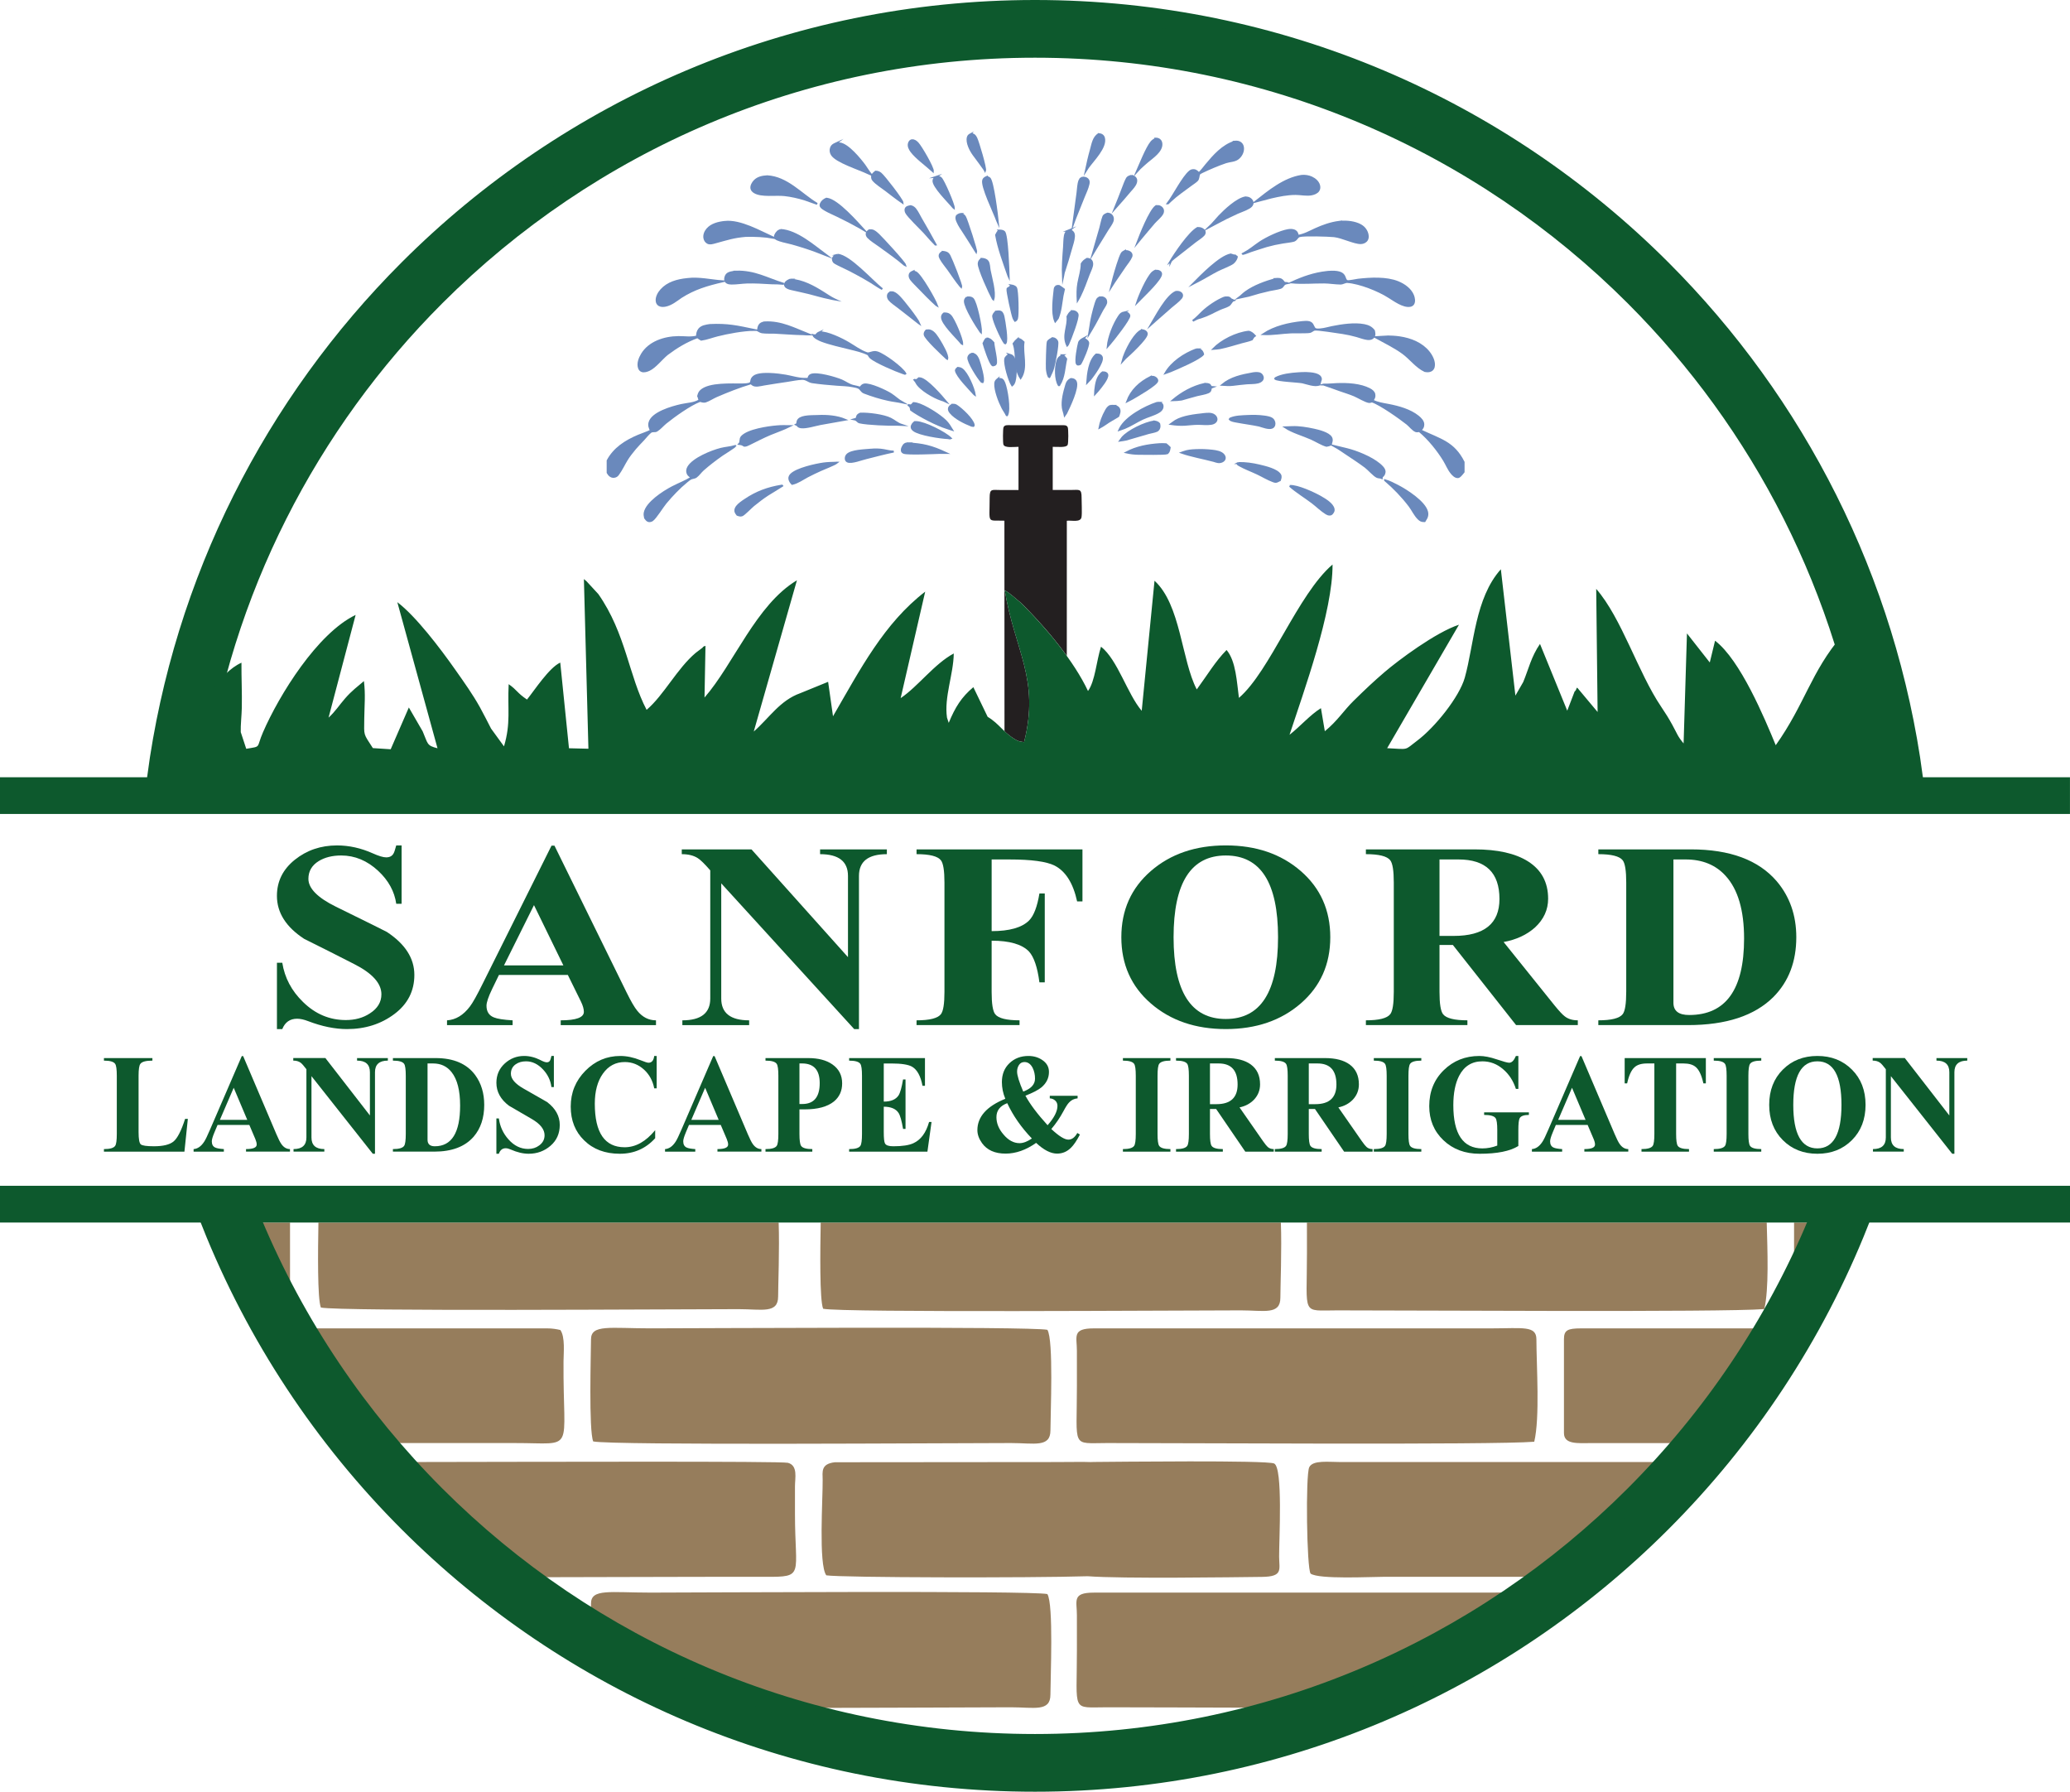 <?xml version="1.0" encoding="UTF-8"?><svg id="Layer_2" xmlns="http://www.w3.org/2000/svg" viewBox="0 0 216 186.94"><defs><style>.cls-1,.cls-2,.cls-3{fill:#0d592d;}.cls-4{fill:#967d5c;}.cls-4,.cls-5,.cls-2{fill-rule:evenodd;}.cls-5{fill:#231f20;}.cls-3{stroke:#0d592d;stroke-miterlimit:2.613;stroke-width:2px;}.cls-6{fill:#6a89bc;stroke:#6a89bc;stroke-miterlimit:10;stroke-width:.197px;}</style></defs><g id="Layer_1-2"><path class="cls-4" d="M85.638,127.554c-.05,2.872-.122,8.076.254,8.995,1.975.423,37.291.169,43.591.169,2.419 0,4.121.497,4.121-1.32,0-1.159.158-5.105.052-7.844h-48.018Z"/><path class="cls-4" d="M136.377,130.778c.005,6.554-.626,5.947,3.154,5.941,6.778-.01,40.325.213,44.569-.137.498-2.102.331-6.099.254-9.027h-47.979c-.001,1.074.002,2.15.003,3.224h0Z"/><polygon class="cls-4" points="187.207 127.554 187.207 132.875 187.329 132.631 187.369 132.549 187.394 132.499 187.41 132.467 187.45 132.385 187.57 132.139 187.61 132.057 187.632 132.012 187.65 131.975 187.69 131.893 187.848 131.563 187.867 131.523 187.887 131.481 187.926 131.398 188.044 131.15 188.082 131.068 188.099 131.033 188.121 130.985 188.16 130.903 188.311 130.578 188.314 130.571 188.328 130.541 188.353 130.488 188.391 130.405 188.505 130.156 188.543 130.072 188.555 130.047 188.581 129.989 188.769 129.572 188.778 129.552 188.806 129.488 188.991 129.072 188.992 129.07 188.999 129.055 189.029 128.986 189.211 128.566 189.216 128.556 189.248 128.482 189.284 128.398 189.356 128.23 189.392 128.145 189.428 128.061 189.431 128.056 189.464 127.977 189.5 127.892 189.642 127.554 187.207 127.554 187.207 127.554"/><path class="cls-4" d="M33.227,127.554c-.05,2.896-.114,7.962.256,8.868,1.975.423,37.292.169,43.591.169,2.419,0,4.122.497,4.122-1.321,0-1.141.153-4.984.056-7.717h-48.025Z"/><path class="cls-4" d="M30.263,127.554v7.986c0,.05-.002.097-.007.142l-.067-.123-.067-.123-.028-.05-.039-.073-.067-.124-.066-.124-.066-.124-.066-.124-.066-.124-.066-.124-.13-.249-.065-.125-.065-.125-.062-.12-.003-.005-.064-.125-.128-.251-.052-.101-.012-.024-.064-.126-.127-.251-.041-.083-.021-.043-.125-.252-.063-.126-.032-.064-.031-.063-.062-.126-.11-.226-.013-.027-.022-.045-.039-.082-.061-.127-.061-.127-.061-.127-.013-.026-.048-.101-.162-.342-.019-.04-.003-.007-.018-.038-.199-.427-.013-.027-.006-.013-.059-.128-.162-.353-.015-.032-.209-.464-.023-.051-.172-.387-.026-.058-.031-.071-.169-.389-.017-.039-.039-.091-.156-.364-.011-.026-.009-.02-.047-.111-.165-.391h3.905Z"/><path class="cls-6" d="M72.853,41.313c.052-.216.119-.402.3-.562.885-.783,3.164-.626,4.342-.645,1.332-.023.6-.334,1.147-.803.587-.504,2.6-.244,3.327-.116.506.089,1.007.236,1.516.307.277.039.563.034.842.035.016-.047.034-.092.051-.138.045-.124.087-.207.227-.273.598-.278,2.614.315,3.217.575.384.166.739.439,1.145.552.014.004.029.008.044.011.257.055.51.112.761.189.102-.145.199-.289.404-.329.595-.112,2.281.681,2.781,1.002.423.272.772.624,1.215.872-.488-.105-.988-.158-1.475-.262-.818-.174-1.737-.458-2.51-.757-.32-.123-.337-.372-.591-.507-.181-.096-.444-.127-.648-.169-.517-.103-1.078-.108-1.606-.148-.853-.066-1.744-.142-2.588-.267-.39-.058-.621-.359-1.045-.347-.491.014-1.02.13-1.506.204-.83.126-1.659.244-2.485.386-.37.064-.936.242-1.233-.027-.038-.035-.075-.071-.11-.108-1.233.365-2.436.841-3.605,1.345-.362.157-.81.453-1.159.563-.177.055-.399-.016-.568-.064-1.048.391-2.701,1.584-3.567,2.282-.312.252-.608.618-.948.823-.205.124-.438-.024-.658.157-.277.228-.503.529-.743.789-.284.306-.58.592-.846.912-.316.38-.631.772-.884,1.188-.307.505-.545,1.034-.9,1.517-.108.147-.222.226-.421.253-.145.02-.278-.025-.391-.103-.126-.086-.208-.213-.282-.335v-1.254c.668-1.256,1.825-2.023,3.213-2.608.415-.175.851-.309,1.257-.503l.053-.025c-.144-.287-.239-.53-.153-.845.278-1.017,2.322-1.602,3.308-1.823.639-.144,1.296-.139,1.865-.47l.046-.027-.138-.447h0Z"/><path class="cls-6" d="M138.122,40.127c.459.014.921-.041,1.381-.058,1.102-.042,2.455.026,3.422.539.218.116.434.281.484.514.058.272-.025.439-.192.661.514.274,1.105.352,1.681.463,1.065.205,2.248.538,3.073,1.2.263.212.548.498.552.831.004.276-.102.426-.313.619,2.104.994,3.473,1.246,4.516,3.316v1.026c-.106.135-.211.273-.336.396-.077.075-.167.154-.289.151-.272-.006-.507-.262-.652-.441-.324-.397-.506-.888-.77-1.318-.631-1.031-1.596-2.246-2.574-3.048-.106.015-.269.045-.371.005-.306-.117-.645-.564-.904-.768-.762-.602-2.791-2.039-3.667-2.329-.089.026-.219.071-.312.059-.362-.047-1.154-.527-1.53-.686-.472-.2-.983-.354-1.47-.524-.578-.201-1.144-.418-1.728-.608h0Z"/><path class="cls-6" d="M74.068,33.908c1.877-.09,2.863.149,4.619.512-1.125.006-2.748.307-3.841.585-.556.142-1.104.357-1.676.439-.138-.075-.263-.172-.388-.263-1.182.427-2.202,1.056-3.171,1.784-.569.463-1.236,1.342-1.88,1.639-.205.095-.534.203-.763.11-.157-.063-.239-.176-.289-.317-.165-.471.054-1.028.308-1.447.744-1.228,2.301-1.773,3.815-1.784.66-.005,1.283.11,1.927-.058.007-.269.042-.527.222-.753.259-.325.705-.384,1.116-.447h0Z"/><path class="cls-6" d="M138.45,28.376c.041-.006.082-.011.124-.014,2.134-.172,1.543.8,2.015.964.154.053.906-.119,1.127-.144,1.302-.147,2.948-.237,4.161.254.676.274,1.321.752,1.575,1.391.1.252.173.64.017.886-.07.109-.187.177-.323.202-.721.128-1.686-.6-2.238-.935-1.036-.668-3.022-1.468-4.313-1.557-.241-.017-.462.168-.722.166-.566-.007-1.128-.109-1.697-.114-1.121-.009-2.274.101-3.387-.004,1.183-.54,2.33-.949,3.662-1.095h0Z"/><path class="cls-6" d="M139.716,23.147c.646-.067,1.375-.021,1.976.215.458.181.767.449.941.869.1.243.145.547.012.787-.118.215-.379.346-.646.35-.707.01-1.93-.629-2.786-.723-.595-.064-3.164-.139-3.61-.006-.268.08-.305.417-.645.495-.358.083-.742.117-1.107.177-.568.09-1.127.213-1.677.368-.548.174-1.1.343-1.645.527-.273.092-.542.226-.825.285l-.013-.016c.043-.023.085-.046.128-.069.595-.308,1.08-.738,1.626-1.106.708-.477,2.105-1.148,2.975-1.295.252-.042.541-.039.754.106.185.125.214.302.253.494.679-.106,1.218-.422,1.821-.697.783-.356,1.596-.644,2.47-.763h0Z"/><path class="cls-6" d="M76.711,46.531l.009.004c-.05.096-1.196.808-1.386.941-.683.478-1.361.997-1.977,1.543-.257.229-.46.544-.74.746-.117.084-.318.091-.456.143-.178.067-.349.216-.491.331-.813.661-1.542,1.438-2.2,2.222-.345.411-1.063,1.598-1.409,1.827-.097.065-.257.11-.376.083-.175-.039-.28-.207-.374-.33-.037-.182-.074-.357-.039-.542.199-1.042,1.923-2.167,2.887-2.669.672-.351,1.367-.602,2.007-1.008-.162-.12-.336-.236-.413-.417-.098-.226-.052-.472.073-.681.516-.87,2.383-1.637,3.398-1.895.474-.12.983-.143,1.443-.285.014-.005.029-.01.044-.014h0Z"/><path class="cls-6" d="M144.664,35.114c.449-.017.918.011,1.361.075,1.207.175,2.352.65,3.072,1.555.328.412.632,1.022.514,1.533-.036.154-.121.294-.275.379-.203.112-.432.097-.656.054-.891-.419-1.52-1.308-2.302-1.875-.886-.643-1.895-1.123-2.863-1.657l1.15-.064h0Z"/><path class="cls-6" d="M135.875,33.603c.218-.023.552-.05.758.016.347.11.352.374.516.619.122.18.445.143.648.126.401-.033.801-.159,1.194-.239,1.018-.207,2.34-.405,3.364-.206.445.087.766.251,1.019.591.022.133.059.285.043.419-.016.138-.096.277-.225.356-.149.093-.336.109-.513.087-.372-.047-.758-.201-1.117-.302-.483-.137-.975-.243-1.475-.321-.469-.057-2.672-.434-2.949-.345-.155.05-.287.199-.454.236-.301.064-1.563.025-1.975.044-.969.043-1.904.222-2.879.179,1.157-.768,2.631-1.111,4.044-1.26h0Z"/><path class="cls-6" d="M128.859,14.778c.224-.016.425.004.6.141.181.141.247.352.253.56.011.403-.205.823-.554,1.081-.34.251-.841.238-1.243.372-.773.257-1.767.684-2.494,1.034-.057.027-.233.12-.261.161-.134.199-.053.51-.265.711-.189.178-.441.331-.652.49-.696.522-1.457,1.031-2.078,1.622-.091.091-.19.179-.284.268h-.035c.618-.804,1.579-2.737,2.304-3.332.124-.102.252-.148.422-.137.242.015.383.181.532.329.283-.267.513-.589.758-.884.785-.941,1.712-2.021,2.998-2.415h0Z"/><path class="cls-6" d="M75.626,23.15c1.629-.177,3.683,1.012,5.087,1.652-.958-.169-1.912-.204-2.886-.187-1.301.109-1.957.348-3.153.67-.25.067-.587.185-.828.057-.196-.105-.309-.296-.346-.492-.062-.327.075-.676.296-.935.437-.511,1.147-.692,1.83-.764h0Z"/><path class="cls-6" d="M71.717,29.112c1.246-.155,2.461.155,3.691.239-1.63.379-2.955.765-4.348,1.656-.482.335-1.001.762-1.609.889-.225.047-.485.056-.683-.066-.146-.09-.22-.235-.243-.387-.065-.414.187-.876.472-1.193.684-.756,1.674-1.029,2.72-1.138h0Z"/><path class="cls-6" d="M135.831,18.345c.361-.025.711.02,1.034.17.355.165.671.446.775.797.059.199.053.411-.073.59-.159.223-.467.339-.748.387-.506.085-1.092-.045-1.609-.048-.867-.005-1.748.177-2.584.371-.536.148-1.075.292-1.615.431,1.365-1.068,2.972-2.417,4.821-2.698h0Z"/><path class="cls-6" d="M80.043,18.39c2.06.098,3.58,1.889,5.161,2.844l.065.038-1.314-.465c-.678-.205-1.396-.371-2.107-.448-.905-.099-2.389.152-3.126-.299-.159-.098-.292-.234-.318-.41-.04-.271.137-.585.331-.785.343-.352.81-.443,1.307-.476h0Z"/><path class="cls-6" d="M85.498,34.676c.831-.05,2.348.699,3.03,1.101.628.37,1.212.82,1.92,1.07.308.108.611-.237,1.101-.082.735.232,2.592,1.61,2.923,2.207l-.044.029-.2-.065c-.758-.257-2.88-1.164-3.387-1.622-.1-.09-.168-.221-.234-.331-.591-.3-1.259-.447-1.91-.608-.899-.221-2.128-.496-2.965-.817-.259-.099-.754-.335-.857-.569l.026.012.025-.028c.07.014.124.016.197.012.115-.134.204-.231.375-.309h0Z"/><path class="cls-6" d="M87.209,14.973c.135-.01.283-.028.418-.011.862.109,2.115,1.649,2.589,2.289.227.308.407.646.66.936.01.011.02.023.031.034l-.355-.157c-.9-.44-3.288-1.175-3.755-1.932-.145-.235-.17-.491-.071-.746.084-.214.268-.314.484-.414h0Z"/><path class="cls-6" d="M76.816,28.336c1.929-.049,3.196.727,4.908,1.26l.074.023c-.436-.045-.864-.053-1.302-.057-.852-.052-1.725-.107-2.579-.08-.529.017-1.072.115-1.596.107-.148-.002-.303-.019-.433-.086-.109-.058-.183-.146-.211-.256-.044-.177.028-.44.144-.586.205-.255.676-.287.996-.324h0Z"/><path class="cls-6" d="M144.528,50.106c.444.125.917.37,1.319.579.948.49,2.796,1.687,3.061,2.691.089.338.008.614-.196.901l-.055.096c-.014,0-.028.001-.042.001-.28.001-.412-.067-.598-.249-.39-.382-.614-.905-.938-1.334-.719-.952-1.619-1.891-2.551-2.683h0Z"/><path class="cls-6" d="M139.234,46.548c.565.143,1.144.253,1.702.417,1.049.31,2.61.983,3.313,1.765.146.163.263.346.227.561-.035.211-.118.336-.306.466-.031.054.046.057.031.124-.173-.081-.341-.047-.501-.116-.327-.14-.891-.799-1.22-1.046-.614-.46-1.256-.881-1.899-1.308-.442-.294-.878-.604-1.347-.863h0Z"/><path class="cls-6" d="M81.46,23.99c1.71.101,3.518,1.714,4.794,2.659l-.47-.183c-1.002-.408-2.093-.759-3.143-1.054-.413-.117-.851-.185-1.255-.321-.14-.047-.415-.134-.485-.258-.065-.117-.044-.224.011-.339.11-.237.284-.407.549-.505h0Z"/><path class="cls-6" d="M81.549,50.673l.051-.005.019.025c-.486.322-1.005.606-1.497.923-.521.337-1.021.727-1.498,1.112-.231.186-.989.972-1.193,1.04-.185.062-.322.005-.495-.056-.083-.112-.173-.227-.201-.361-.038-.179.049-.365.161-.51.214-.277.558-.501.856-.701,1.17-.79,2.358-1.234,3.797-1.467h0Z"/><path class="cls-6" d="M81.075,44.481c.446-.041.891-.029,1.339-.024-.647.325-1.375.563-2.048.846-.736.31-1.446.681-2.159,1.032-.157.075-.351.183-.533.175-.118-.07-.237-.146-.38-.166-.052-.008-.106-.013-.159-.02.219-.222.04-.515.271-.765.643-.694,2.723-1,3.668-1.077h0Z"/><path class="cls-6" d="M134.582,50.699c.81-.05,2.547.759,3.241,1.158.471.271,1.235.726,1.337,1.251.034.175-.019.28-.126.423-.012.015-.024.031-.037.046-.071.079-.126.108-.241.114-.128.008-.261-.047-.363-.11-.527-.326-.989-.793-1.481-1.164-.759-.573-1.625-1.095-2.329-1.718h0Z"/><path class="cls-6" d="M134.827,44.56c.728-.034,1.569.111,2.277.264.524.113,1.51.364,1.787.805.157.251.043.508-.032.766-.148.061-.283.092-.443.12-.461-.122-1.121-.53-1.587-.739-.859-.383-1.967-.687-2.724-1.191l.72-.026h0Z"/><path class="cls-6" d="M95.32,42.053c.106.008.212.019.315.044.852.202,2.452,1.229,3.047,1.827.278.279.467.591.665.917l-.515-.171c-1.076-.325-2.862-1.257-3.764-1.898-.03-.159-.038-.328-.187-.438-.022-.016-.044-.031-.067-.046l.016-.026c.071.021.123.037.2.033.1-.005.223-.172.29-.241h0Z"/><path class="cls-6" d="M129.97,20.593c.076.007.156.015.23.031.175.039.334.155.425.292.074.113.105.248.065.376-.05.162-.184.283-.336.376-.372.229-.856.378-1.261.561-.776.35-1.556.738-2.295,1.144l-.65.346c.393-.36.715-.785,1.079-1.168.569-.597,1.852-1.817,2.743-1.958h0Z"/><path class="cls-6" d="M120.747,42.028c.094-.007.173-.01.266.009.111.022.2.059.253.154.066.117.061.281.014.403-.063.17-.21.298-.374.396-.501.3-1.157.455-1.694.709-.635.3-1.201.688-1.857.959l-.554.196c.025-.055.052-.109.08-.163.612-1.17,2.539-2.223,3.866-2.663h0Z"/><path class="cls-6" d="M86.231,20.728c.017.002.033.002.049.004,1.115.126,3.168,2.492,3.899,3.289l-.439-.263c-.766-.433-1.548-.84-2.348-1.223-.423-.207-.878-.393-1.283-.628-.147-.086-.363-.213-.447-.352-.059-.098-.054-.179-.016-.281.096-.252.321-.434.583-.546h0Z"/><path class="cls-6" d="M79.774,33.636c1.734-.101,3.135.67,4.643,1.265-.198.001-.397-.018-.594-.031-.992-.011-1.991-.106-2.982-.152-.435-.02-.893.02-1.322-.045-.156-.024-.301-.117-.433-.192.034-.184.054-.398.163-.56.123-.184.3-.238.525-.284h0Z"/><path class="cls-6" d="M135.418,38.946c.556-.046,1.235-.058,1.775.072.219.053.472.147.583.337.071.122.077.227.023.356-.041.098-.061.185-.077.289-.009.055-.031.087-.087.119-.382.216-1.32-.132-1.729-.223-.536-.1-2.561-.165-2.84-.379l.037-.073c.632-.341,1.591-.451,2.316-.498h0Z"/><path class="cls-6" d="M125.571,43.203c.384-.035.835-.11,1.153.136.127.099.211.233.219.384.006.121-.047.23-.139.318-.111.107-.282.162-.439.186-.437.069-.949-.004-1.395.001-.433.004-.88.061-1.313.091-.513.033-.957-.003-1.465-.076.16-.11.302-.239.47-.339.792-.468,1.988-.598,2.909-.699h0Z"/><path class="cls-6" d="M87.159,48.278c.054-.011.117-.005.172-.005-.248.199-1.321.605-1.694.776-.461.212-.924.424-1.37.661-.522.276-1.01.643-1.606.779-.143-.138-.272-.342-.296-.53-.022-.177.054-.33.184-.46.59-.593,2.562-1.032,3.41-1.147.397-.054.8-.061,1.2-.073h0Z"/><path class="cls-6" d="M129.204,48.308c.743-.021,1.501.088,2.216.259.601.144,1.84.429,2.159.965.112.188.038.395-.029.583-.018.005-.039.008-.056.016-.023.01-.043.023-.065.035-.049.026-.1.056-.152.076-.166.068-.276.026-.439-.033-.563-.207-1.096-.536-1.635-.792-.611-.29-1.297-.537-1.877-.867-.095-.054-.169-.092-.213-.186l.092-.056h0Z"/><path class="cls-6" d="M130.202,43.398c.545-.03,1.154-.016,1.695.056.305.041.767.106.952.343.12.155.173.362.124.547-.031.114-.107.223-.23.275-.351.148-.994-.11-1.347-.212-.77-.165-1.56-.258-2.335-.407-.21-.041-.617-.09-.741-.259l.054-.073c.531-.239,1.241-.242,1.828-.27h0Z"/><path class="cls-6" d="M85.342,43.398c.936-.046,1.977.035,2.836.392-.859.148-1.717.301-2.574.458-.559.108-1.455.398-1.999.337-.15-.017-.282-.059-.37-.177-.053-.071-.076-.07-.163-.109l.084-.046c.023-.044.034-.078.04-.126.017-.142.038-.253.144-.365.369-.394,1.463-.339,2.001-.363h0Z"/><path class="cls-6" d="M82.466,29.175c1.303.089,2.431.716,3.468,1.37.371.234.732.486,1.133.68l.064.03c-.201-.034-.401-.085-.598-.131-.714-.139-1.405-.355-2.106-.533-.616-.156-1.24-.276-1.859-.423-.215-.051-.525-.138-.623-.337-.047-.096-.049-.172-.004-.268.085-.187.33-.314.527-.388h0Z"/><path class="cls-6" d="M133.143,29.1c.123-.008.263-.015.384.008.212.038.312.173.427.322l.034.045c.083.045.13.054.225.051.063-.001.082-.009.139.017-.031.006-.061.013-.093.018-.396.061-.326.375-.647.478-.354.113-.774.154-1.143.237-.734.162-1.456.355-2.168.581-.35.079-.702.156-1.053.229.256-.186.466-.423.728-.611.907-.653,2.067-1.061,3.168-1.374h0Z"/><path class="cls-6" d="M89.777,43.154c.83-.035,2.422.167,3.151.53.426.211.699.5,1.175.655l-.492-.021c-.862.028-3.09-.058-3.902-.242-.253-.057-.238-.264-.566-.327.077-.021.153-.044.23-.068.011-.036.022-.072.032-.108.013-.046.022-.092.038-.138.054-.154.182-.21.333-.281h0Z"/><path class="cls-6" d="M87.416,26.582c1.227.09,3.568,2.728,4.58,3.527l.065.051c-.16-.08-.31-.179-.461-.27-.953-.638-2.004-1.218-3.039-1.748-.455-.233-.939-.433-1.382-.682-.091-.051-.165-.104-.208-.194-.064-.128-.095-.259-.021-.391.098-.177.264-.24.467-.293h0Z"/><path class="cls-6" d="M120.457,43.976c.201.033.38.081.504.235.044.178.059.368-.034.537-.052.092-.119.161-.222.209-.236.11-.597.156-.856.229-.786.22-1.564.462-2.349.683-.2.047-.416.068-.62.099.071-.1.143-.203.223-.298.592-.704,2.37-1.577,3.354-1.693h0Z"/><path class="cls-6" d="M121,46.339c.229-.016.454-.003.683.009.137.1.253.228.373.344-.04.232-.049.414-.234.595-.268.123-2.593.054-3.054.065-.425-.01-.821-.054-1.234-.147,1.077-.566,2.226-.781,3.466-.866h0Z"/><path class="cls-6" d="M90.817,46.92c.468-.046.961-.043,1.422.042.352.064.654.153,1.019.154-.966.191-1.919.455-2.872.691-.454.1-1.526.531-1.939.35-.103-.045-.167-.125-.187-.225-.033-.167.01-.346.133-.478.419-.45,1.798-.475,2.423-.535h0Z"/><path class="cls-6" d="M124.777,46.96c.565-.028,1.157-.005,1.718.059.407.046.937.129,1.189.448.091.114.149.267.107.408-.036.12-.143.219-.264.275-.318.146-.563.042-.871-.056-1.031-.277-2.397-.525-3.347-.861l.193-.069c.43-.157.813-.185,1.274-.205h0Z"/><path class="cls-6" d="M94.608,46.256c1.702.077,2.615.313,4.105,1.005l-.651-.004c-.57.024-3.333.143-3.746-.006-.092-.034-.181-.101-.204-.19-.041-.16.018-.315.094-.458.101-.189.177-.279.402-.347h0Z"/><path class="cls-6" d="M124.836,36.452c.191-.009.331-.01.486.101.104.074.21.295.225.412-.355.479-2.703,1.483-3.405,1.772l-.529.191c.64-1.113,1.94-2.002,3.223-2.476h0Z"/><path class="cls-6" d="M128.425,26.548c.212.048.398.128.594.211l-.022.045-.011-.068.067.053c.013.045.011.021-.008.089-.054.192-.225.44-.394.57-.287.219-1.207.565-1.604.769-.693.355-1.343.771-2.038,1.125l-.502.259c.808-.813,2.771-2.845,3.917-3.052h0Z"/><path class="cls-6" d="M95.451,44.034c.059-.001.118-.001.177.002.893.043,2.982,1.098,3.592,1.699-.066.034-.225-.01-.304-.021-.774-.036-3.01-.366-3.587-.825-.107-.085-.203-.2-.203-.333.001-.21.158-.389.325-.522h0Z"/><path class="cls-6" d="M130.777,38.939c.234-.03.555-.059.762.067.13.08.218.24.235.377.013.107-.027.215-.101.299-.1.113-.259.183-.411.223-.348.09-.779.063-1.144.093-.484.039-.965.099-1.446.158-.374.051-.766.019-1.141-.004.918-.763,2.042-.995,3.245-1.212h0Z"/><path class="cls-6" d="M130.29,34.608c.259.034.491.249.647.425-.142.086-.222.255-.307.386-.346.139-.747.211-1.11.314-.737.209-1.472.441-2.226.596-.225.039-.454.052-.682.07.861-.878,2.371-1.645,3.677-1.791h0Z"/><path class="cls-6" d="M109.827,35.28c.064.008.082.007.149.028.151.046.293.186.345.318.12.31-.303,2.385-.424,2.79-.083.278-.204.537-.333.8-.031.091-.007.051-.067.122l-.069-.044c-.121-.253-.171-.554-.194-.827-.025-.305.028-2.595.096-2.79.06-.172.336-.306.497-.396h0Z"/><path class="cls-6" d="M111.738,39.546c.079-.001.155.007.231.028.129.036.237.132.289.243.294.629-.696,2.657-1.002,3.289l-.158.227c-.05-.265-.158-.514-.197-.783-.108-.756.143-1.68.362-2.411.085-.28.193-.444.475-.593h0Z"/><path class="cls-6" d="M113.437,27.003c.09.009.176.015.259.053.109.05.192.14.233.243.052.133.054.305.021.442-.073.302-.236.611-.347.906-.285.761-.554,1.516-.915,2.253-.071.148-.155.288-.238.43-.03-.59-.039-1.189.066-1.774.123-.689.348-1.333.354-2.037.153-.239.3-.372.566-.515h0Z"/><path class="cls-6" d="M102.418,27.002c.052.003.101.006.152.015.185.03.394.102.496.253.162.24.152.654.206.934.148.763.608,2.3.382,3.032l-.058-.057c-.316-.564-1.488-3.128-1.474-3.671.006-.226.116-.355.296-.505h0Z"/><path class="cls-6" d="M106.208,35.356c.283.013.416.175.6.342-.179,1.207.418,2.637-.308,3.753-.73-1.134-.32-2.418-.737-3.6.134-.186.265-.342.445-.495h0Z"/><path class="cls-6" d="M104.122,39.545c.122-.007.304-.02.414.038.136.071.212.245.263.369.268.664.608,2.761.292,3.37l-.046-.006c-.126-.265-.316-.514-.452-.779-.328-.635-.791-1.832-.747-2.533.013-.213.105-.319.276-.46h0Z"/><path class="cls-6" d="M124.955,23.787c.233-.01.432.033.609.176.102.082.161.193.15.318-.009.098-.049.174-.12.248-.238.251-.587.453-.866.67l-2.233,1.752c-.099.09-.275.214-.33.328-.005.009-.006.02-.01.029l.003-.046-.038.029c.508-.855,1.949-3.002,2.834-3.505h0Z"/><path class="cls-6" d="M125.69,40.057c.177-.011.387-.003.535.088.05.083.096.156.162.23l.148.011c-.076.028-.117.047-.183.094-.014.087-.024.187-.062.269-.041.086-.117.146-.209.187-.351.153-.811.205-1.188.303-.537.138-1.066.304-1.601.45-.304.05-.603.06-.912.07.931-.781,2.053-1.422,3.31-1.703h0Z"/><path class="cls-6" d="M90.704,24.031c.168-.016.31-.018.458.06.191.102.363.253.514.398.358.344,2.715,2.88,2.79,3.188l-.084-.042c-.818-.708-1.754-1.351-2.638-1.997-.376-.274-.856-.557-1.168-.888-.097-.103-.162-.245-.141-.382.025-.161.131-.241.268-.338h0Z"/><path class="cls-6" d="M120.605,14.46c.145.001.273.039.384.122.146.108.2.285.206.449.023.76-.906,1.367-1.47,1.841-.27.23-.533.466-.789.708l-.317.346c.335-.758,1.03-2.518,1.518-3.104.128-.154.293-.254.469-.36h0Z"/><path class="cls-6" d="M104.245,24.052c.182.001.41.012.542.14.325.315.446,3.997.467,4.657l-.033-.072c-.455-1.317-1.056-2.911-1.283-4.261.087-.178.164-.315.307-.464h0Z"/><path class="cls-6" d="M114.654,13.993c.086.01.177.023.257.057.149.064.25.194.287.335.259.971-1.121,2.321-1.667,3.089l-.234.368c.16-.752.328-1.497.539-2.239.149-.523.258-1.314.818-1.609h0Z"/><path class="cls-6" d="M127.78,31.039c.12-.008.243-.018.364-.008.142.011.213.092.299.181.059.062.174.061.253.126l-.061.011.044.005c-.19.1-.249.381-.477.515-.271.161-.623.245-.916.378-.749.339-1.136.609-1.985.882-.31.065-.569.204-.839.348.387-.278.682-.626,1.023-.945.604-.563,1.492-1.173,2.296-1.493h0Z"/><path class="cls-6" d="M91.365,17.908c.231.009.355.054.53.19.346.27,2.269,2.758,2.29,3.055l-.143-.1c-.56-.383-1.091-.814-1.63-1.221-.416-.314-.952-.643-1.289-1.024-.153-.173-.136-.337-.113-.547.107-.137.211-.245.355-.353h0Z"/><path class="cls-6" d="M111.466,24.063c.089-.003.196-.009.281.017.092.027.179.099.228.172.087.13.102.298.091.446-.029.405-.182.834-.292,1.227-.236.853-.494,1.7-.772,2.543-.022.158-.061.315-.093.471-.048-1.051.037-2.109.116-3.158.029-.391.019-.797.089-1.185.046-.252.122-.381.353-.534h0Z"/><path class="cls-6" d="M120.082,39.32c.015-.002.03-.004.044-.006.193-.02.334.009.482.126.09.071.164.186.156.296-.028.385-2.167,1.599-2.613,1.861-.172.099-.354.187-.532.278.423-1.143,1.288-1.972,2.463-2.556h0Z"/><path class="cls-6" d="M120.624,21.511c.167-.018.308-.027.456.059.138.08.247.204.276.35.026.132-.005.269-.074.388-.198.342-.597.644-.863.949-.461.527-.898,1.073-1.352,1.605l-.395.482c.304-.797,1.307-3.369,1.951-3.834h0Z"/><path class="cls-6" d="M112.951,18.526c.1.001.208.01.304.038.134.041.248.124.307.24.065.126.051.265.023.398-.094.45-.326.919-.499,1.35-.304.747-.604,1.495-.9,2.245l-.191.527c.139-1.074.284-2.147.438-3.22.055-.39.057-.895.203-1.265.052-.131.202-.226.317-.314h0Z"/><path class="cls-6" d="M101.306,13.992c.07.002.138.005.204.027.19.06.293.245.369.398.188.38,1.018,3.164.912,3.408l-.085-.157c-.36-.519-.748-1.022-1.121-1.533-.331-.453-.751-1.272-.593-1.819.049-.171.154-.239.315-.325h0Z"/><path class="cls-6" d="M94.967,21.52c.057-.002.105-.001.158.017.167.054.292.162.393.289.232.291.401.67.586.988.52.893,1.035,1.798,1.528,2.703l-.024.002-.18-.192c-.351-.339-.661-.733-.993-1.089-.376-.403-1.706-1.677-1.888-2.068-.058-.125-.096-.316-.021-.441.089-.147.274-.172.441-.209h0Z"/><path class="cls-6" d="M95.144,14.615c.287.019.436.133.619.324.328.342,1.623,2.554,1.585,2.937l-.076-.071c-.655-.603-1.692-1.341-2.189-2.019-.177-.241-.325-.54-.24-.831.049-.171.135-.251.302-.341h0Z"/><path class="cls-6" d="M122.693,30.456c.176-.02.327-.014.479.079.096.06.166.145.177.251.012.107-.031.216-.1.303-.271.337-.705.641-1.043.932-.551.474-1.097.953-1.637,1.438l-.461.41c.503-.842,1.618-3.001,2.585-3.413h0Z"/><path class="cls-6" d="M117.342,32.586c.073.003.139.004.21.027.127.041.277.191.298.308.063.349-1.698,2.56-2.015,2.929l-.248.287c.091-.954.606-2.29,1.167-3.125.169-.252.262-.355.589-.427h0Z"/><path class="cls-6" d="M102.974,18.46c.1.033.191.063.273.126.375.285.81,3.933.881,4.62l-.077-.174c-.274-.798-1.697-3.665-1.449-4.264.069-.165.203-.233.372-.308h0Z"/><path class="cls-6" d="M110.298,29.819c.077,0,.15.011.227.021.168.119.342.218.5.348-.038.225-.112.443-.149.668-.128.776-.191,1.595-.49,2.337-.08.121-.178.232-.27.345l-.02-.046c-.36-.859-.145-2.402-.046-3.33.019-.176.099-.235.249-.344h0Z"/><path class="cls-6" d="M92.93,30.493c.101-.003.209-.008.304.028.233.088.444.284.609.452.419.423,1.886,2.288,2.086,2.787l-.068-.046c-.71-.571-1.443-1.123-2.16-1.688-.293-.231-.698-.485-.923-.77-.102-.13-.158-.317-.12-.473.037-.154.132-.212.272-.289h0Z"/><path class="cls-6" d="M95.293,28.324c.091.023.185.046.27.085.501.234,1.999,2.863,2.212,3.467l-.094-.057c-.645-.59-1.246-1.2-1.845-1.827-.254-.266-.541-.533-.764-.818-.119-.152-.204-.363-.143-.549.057-.171.199-.228.365-.302h0Z"/><path class="cls-6" d="M105.505,29.776c.186.03.413.092.513.249.176.276.224,2.875.109,3.203-.04.116-.087.191-.207.248-.06-.083-.111-.17-.155-.26-.135-.285-.701-2.873-.641-3.071.036-.119.254-.095.381-.369h0Z"/><path class="cls-6" d="M111.854,32.46c.083.001.17.001.248.026.148.046.276.148.334.28.152.346-.757,2.672-.969,3.122-.028.065-.054.109-.105.163-.523-1.082.135-1.957.024-3.023.127-.23.219-.421.468-.567h0Z"/><path class="cls-6" d="M115.57,22.286c.085.011.169.019.246.053.143.063.246.193.289.326.046.14.032.309-.022.447-.117.299-.355.593-.527.873-.418.694-.843,1.386-1.275,2.075l-.246.411.778-2.699c.108-.383.168-.796.316-1.167.074-.186.254-.245.441-.319h0Z"/><path class="cls-6" d="M100.885,31.032c.04-.002.081-.003.122-.004.186-.003.36.01.496.137.358.336.903,2.928.865,3.51l-.052-.049c-.415-.584-1.634-2.543-1.635-3.198-.001-.169.079-.278.205-.396h0Z"/><path class="cls-6" d="M103.926,32.51c.157-.017.36-.053.503.021.179.093.255.362.291.531.1.465.437,2.45.2,2.756l-.084-.018c-.339-.451-1.149-2.243-1.203-2.769-.021-.205.152-.377.293-.52h0Z"/><path class="cls-6" d="M119.164,34.441c.137.029.289.062.389.158.083.08.119.159.109.267-.042.494-1.791,2.12-2.234,2.503-.106.106-.203.222-.304.333.072-.286.167-.566.285-.839.283-.666,1.016-2.126,1.755-2.421h0Z"/><path class="cls-6" d="M120.549,28.245c.153-.002.32-.007.45.078.095.061.15.132.163.237.065.511-1.659,2.138-2.124,2.615l-.388.398c.246-.769,1.018-2.538,1.588-3.126.083-.085.204-.145.311-.202h0Z"/><path class="cls-6" d="M99.374,42.22c.168-.002.283.004.426.093.526.327,1.702,1.436,1.805,2.011.014.082.019.049-.036.119l-.184-.027c-.753-.297-1.727-.772-2.216-1.376-.107-.132-.196-.304-.145-.47.051-.165.198-.26.35-.349h0Z"/><path class="cls-6" d="M114.729,31.033c.117-.008.271-.029.381.015.147.06.249.143.299.283.03.086.036.225.008.312-.068.224-.266.469-.382.682-.366.674-.694,1.347-1.095,2.009l-.284.475c.092-.51.143-1.027.248-1.535.088-.429.386-1.675.581-2.03.051-.093.15-.153.243-.21h0Z"/><path class="cls-6" d="M117.367,26.192c.175-.004.311.008.467.085.12.058.208.15.236.271.004.019.007.04.009.059.001.02.001.04-.001.06-.001.02-.004.04-.01.059-.005.02-.011.039-.019.057-.15.358-.439.688-.663,1.013-.367.532-.72,1.072-1.092,1.602l-.337.528.253-.987c.137-.522.612-2.147.849-2.515.069-.107.193-.17.308-.234h0Z"/><path class="cls-6" d="M98.368,26.275c.102.011.201.023.299.05.223.062.319.183.419.363.179.324,1.288,3.077,1.22,3.264l-.113-.118c-.448-.544-.826-1.129-1.232-1.697-.273-.381-.611-.765-.828-1.172-.058-.11-.109-.23-.082-.354.034-.161.175-.249.317-.335h0Z"/><path class="cls-6" d="M100.197,22.318c.063.004.115.017.175.034.162.046.264.164.339.294.176.304,1.209,3.497,1.155,3.659l-.102-.158c-.375-.609-.757-1.215-1.148-1.817-.25-.389-.541-.786-.716-1.206-.069-.164-.147-.37-.082-.545.048-.129.252-.2.38-.261h0Z"/><path class="cls-6" d="M105.305,36.99c.155.046.273.083.381.199.358.384.334,1.598.277,2.09-.033.282-.091.743-.348.93-.326-.506-.82-2.197-.724-2.759.033-.193.252-.348.414-.46h0Z"/><path class="cls-6" d="M115.893,42.343c.149-.008.302-.013.448.016.164.032.322.113.405.246.165.262.043.552-.055.812-.436.284-.907.511-1.325.818-.206.144-.413.27-.637.391.1-.565.366-1.261.656-1.768.118-.208.245-.438.51-.515h0Z"/><path class="cls-6" d="M96.656,34.479c.13-.015.268-.031.396.006.443.129.772.716.987,1.057.227.362.917,1.543.803,1.897l-.053-.028c-.394-.365-2.265-2.101-2.307-2.507-.018-.17.059-.297.174-.425h0Z"/><path class="cls-6" d="M98.508,32.7c.049-.001.098-.001.146.001.221.009.374.082.519.228.378.378,1.253,2.464,1.233,2.95l-.06-.03c-.47-.593-2.12-2.12-2.054-2.794.014-.15.088-.26.215-.354h0Z"/><path class="cls-6" d="M118.088,18.334c.101.032.189.069.274.126.015.01.029.021.043.033.014.011.026.023.038.036.012.013.023.026.034.04.01.014.02.028.029.043.009.014.016.029.024.045.007.016.013.031.018.047.005.016.01.032.013.049.003.017.006.033.007.049.015.172-.051.344-.14.494-.158.269-.4.508-.605.75-.386.465-.783.922-1.189,1.372l-.307.349c.306-.729.569-1.475.862-2.208.122-.308.233-.636.395-.928.108-.193.29-.233.505-.297h0Z"/><path class="cls-6" d="M95.878,39.463c.075-.001.06-.003.144.009.707.103,2.275,1.921,2.717,2.455l-.289-.136c-.073-.023-.145-.046-.217-.07-.81-.265-2.254-1.102-2.613-1.799-.035-.068-.054-.116-.113-.17-.042-.038-.065-.061-.096-.108l.026-.012c.033.008.101.025.133.027.116.006.228-.132.307-.196h0Z"/><path class="cls-6" d="M97.686,18.454c.016-.001.032-.001.048-.002.183-.005.308.003.446.126.281.253,1.347,2.728,1.353,3.12l-.069-.054c-.444-.556-2.146-2.206-2.057-2.817.025-.177.127-.266.28-.373h0Z"/><path class="cls-6" d="M101.339,36.911c.098.001.198.001.289.039.262.107.406.402.487.632.137.391.615,1.972.427,2.288l-.119-.034c-.365-.388-1.466-2.118-1.381-2.55.034-.176.151-.263.298-.375h0Z"/><path class="cls-6" d="M110.886,37.062c.152.113.257.245.374.387-.211.936-.189,1.879-.727,2.736h-.058c-.371-.62-.353-1.864-.148-2.516.1-.321.244-.441.56-.607h0Z"/><path class="cls-6" d="M102.928,35.32c.016.001.032.001.049.003.349.032.479.209.684.435.013.464.402,1.887.244,2.216-.051.107-.16.115-.271.149l-.065-.014c-.294-.199-.839-1.907-.945-2.29.084-.18.162-.347.305-.499h0Z"/><path class="cls-6" d="M114.389,36.984c.151.002.275.002.407.073.102.054.161.145.185.246.117.5-.846,1.816-1.17,2.227-.117.134-.244.263-.367.393.065-.881.193-2.292.945-2.939h0Z"/><path class="cls-6" d="M113.059,35.312c.018.007.037.011.053.019.154.069.394.245.436.398.089.318-.614,1.935-.824,2.244-.127.06-.139.073-.28.057-.033-.027-.056-.042-.078-.081-.17-.291.118-1.828.223-2.194.061-.212.271-.336.47-.443h0Z"/><path class="cls-6" d="M99.948,38.375c.158.019.281.046.411.131.572.376,1.259,2.028,1.358,2.676l-.049-.034c-.454-.519-1.845-1.903-1.929-2.501.029-.131.105-.184.209-.272h0Z"/><path class="cls-6" d="M115.051,38.846c.104.004.227.003.32.049.094.048.155.104.176.199.091.39-.707,1.339-.973,1.663l-.317.349c.001-.126.009-.252.025-.377.077-.642.168-1.452.769-1.883h0Z"/><path class="cls-5" d="M106.278,46.623l.001,4.502c-.635 0-1.27-.001-1.903 0-.869.003-1.108-.181-1.108.82,0,2.775-.33,2.314,1.54,2.382l.008,21.961.016.015.024.023.009.008.016.015.016.015 0.0.001.016.015.016.015.01.009.007.006.017.015.033.031.017.015.013.011.005.004.017.015.017.015.005.004.013.011.017.015.015.013.003.002.018.015.018.015.007.006.011.009.018.015.018.015h0l.018.015.018.015.01.008.008.006.056.044.019.015.013.01.006.005.019.015.038.029.019.015.019.015.02.015.02.014.007.005.013.009.02.015.018.013.002.001.02.014.021.015.01.007.011.007.021.015.021.014.001.001.02.014.021.014.013.009.009.005.022.014.022.014.004.003.018.012.022.014.017.011.006.003.022.014.004.002.042.025.023.014.02.012.003.002.024.014.024.014.01.006.013.008.024.014.024.014c.263.142.512.171.8.209,1.669-6.593-.977-9.548-2.018-15.854.594.367,1.157.883,1.688,1.323l.077.076.048.048.029.029.077.077.019.019.058.058.068.068.01.01.078.078.039.04.039.039.078.079.01.01.068.07.058.06.02.02.078.081.029.03.049.05.078.081v0l.078.082.049.052.029.03.078.083.019.021.058.062.069.073.009.01.078.083.039.042.038.042.078.084.01.011.068.073.058.064.019.021.077.085.029.032.048.053.077.086.001.001.076.086.049.054.028.032.077.087.02.022.057.065.077.087.076.087.039.044.037.043.076.088.01.012.066.076.057.067.018.021.076.088.029.034.046.055.001.001.149.177.048.057.027.033.074.089.019.024.055.067.074.09.074.09.037.046.036.044.073.09.01.013.063.079.055.069.017.022.072.091.143.182.001.001.141.182.07.092.019.024.051.068.062.081.008.011.069.092.036.047.033.045.204.277.067.092.026.036.04.056.003-14.097c.494-.067,1.448.216,1.536-.389.064-.439.004-1.496.006-2.003.004-1-.231-.818-1.118-.82-.631-.002-1.265.007-1.895-.001l0-4.499c.536-.009,1.403.107,1.557-.203.088-.177.09-1.666.006-1.846-.115-.245-.391-.208-.677-.208-.292-0-.585-.002-.877-.003l-4.429 0c-.29-.001-.593-.049-.712.216-.075.167-.078,1.612-.013,1.805.134.393,1.122.236,1.575.237h0Z"/><path class="cls-4" d="M61.671,139.729c-.007,1.482-.247,9.5.228,10.663,1.976.423,37.292.169,43.591.169,2.419 0,4.121.497,4.121-1.32,0-1.704.342-9.44-.319-10.494-1.834-.373-36.42-.153-41.397-.153-4.213.001-6.217-.437-6.224,1.135h0Z"/><path class="cls-4" d="M55.37,164.562c10.03-.017,20.356-.06,24.492-.043,4.149.018,3.091-.117,3.091-6.583,0-.951-.001-1.902,0-2.853 0-.867.331-2.174-.733-2.459-.679-.182-25.631-.102-39.943-.081.223.247.448.494.673.739,3.284,3.567,6.816,6.866,10.563,9.865.612.479,1.231.951,1.856,1.414h0Z"/><path class="cls-4" d="M40.539,150.563l13.184-.001c6.449-.011,5.007,1.172,5.079-8.524.006-.873.186-2.546-.33-3.271-.4-.093-.846-.171-1.403-.171h-25.156c1.112,1.871,2.29,3.696,3.533,5.475,1.613,2.242,3.313,4.408,5.093,6.492h0Z"/><path class="cls-4" d="M86.218,164.363c1.524.247,21.326.279,27.281.095,3.622.273,15.195.103,18.182.069,2.237-.025,1.798-.77,1.792-2.106-.01-1.793.413-9.28-.518-9.724-.757-.36-16.564-.177-18.816-.161-.118.001-.229.004-.332.011-.797-.035-1.979-.002-3.727-.002l-22.953.02c-1.5.164-1.293,1.006-1.284,1.837.023,1.906-.445,8.827.377,9.96h0Z"/><path class="cls-4" d="M112.373,144.62c.005,6.555-.626,5.947,3.154,5.941,6.779-.01,40.326.213,44.569-.137.602-2.541.232-7.852.224-10.695-.004-1.435-1.439-1.135-4.64-1.133l-41.53.001c-2.315,0-1.774.85-1.778,2.355-.003,1.222.001,2.446.001,3.668h0Z"/><path class="cls-4" d="M136.76,164.187c.889.612,6.245.332,7.702.329l16.234-.002c3.489-2.592,6.78-5.434,9.848-8.501,1.126-1.126,2.221-2.282,3.286-3.468h-33.895c-1.328-.001-2.936-.225-3.316.534-.399.793-.267,10.618.142,11.107h0Z"/><path class="cls-4" d="M163.195,139.729v9.784c-.001,1.209,1.411,1.06,2.916,1.053l9.445-.001c3.161-3.736,6.017-7.739,8.531-11.968h-19.106c-1.423,0-1.786.196-1.786,1.132h0Z"/><path class="cls-4" d="M61.671,167.298c-.001.289-.012.828-.024,1.516,6.465,3.986,13.48,7.162,20.907,9.39,9.718-.012,19.836-.073,22.934-.073,2.419 0,4.121.497,4.121-1.321,0-1.704.342-9.439-.319-10.493-1.834-.373-36.42-.154-41.397-.152-4.213.001-6.216-.438-6.224,1.134h0Z"/><path class="cls-4" d="M112.373,172.19c.005,6.554-.626,5.946,3.154,5.941,2.782-.004,10.072.031,17.994.05,8.99-2.704,17.377-6.801,24.911-12.038-.705-.015-1.618.023-2.752.023l-41.53.001c-2.315,0-1.774.85-1.778,2.355-.003,1.223.001,2.447.001,3.669h0Z"/><path class="cls-3" d="M193.983,127.554c-4.692,11.827-11.752,22.456-20.598,31.301-16.734,16.734-39.852,27.084-65.386,27.084s-48.652-10.35-65.386-27.084c-8.845-8.845-15.905-19.475-20.598-31.301h4.341c4.48,10.72,11.009,20.37,19.099,28.459,16.006,16.006,38.118,25.906,62.543,25.906s46.538-9.9,62.543-25.906c8.089-8.089,14.619-17.739,19.099-28.459h4.341Z"/><path class="cls-3" d="M108,1c25.534,0,48.652,10.35,65.386,27.084,13.984,13.984,23.509,32.427,26.262,53.012h-4.057c-2.726-19.474-11.793-36.916-25.047-50.169-16.006-16.006-38.118-25.906-62.543-25.906s-46.538,9.9-62.543,25.906c-13.254,13.254-22.321,30.695-25.047,50.169h-4.057c2.753-20.585,12.277-39.028,26.262-53.012C59.348,11.35,82.466,1,108,1h0Z"/><path class="cls-1" d="M41.906,88.206v6.092h-.558c-.185-1.292-.812-2.437-1.883-3.434-1.152-1.071-2.438-1.606-3.858-1.606-.926,0-1.708.194-2.346.582-.72.443-1.08,1.062-1.08,1.855,0,.997.957,1.966,2.872,2.908,3.459,1.699,5.229,2.575,5.312,2.631,1.914,1.256,2.872,2.751,2.872,4.486,0,1.681-.697,3.042-2.091,4.085s-3.041,1.565-4.94,1.565c-1.259,0-2.612-.276-4.057-.83-.434-.167-.815-.25-1.145-.25-.744,0-1.26.36-1.549,1.08h-.557v-6.923h.557c.248,1.569.97,2.936,2.168,4.099,1.28,1.256,2.767,1.883,4.46,1.883.97,0,1.806-.231,2.508-.692.806-.517,1.208-1.181,1.208-1.994,0-1.145-.947-2.196-2.841-3.156-1.73-.887-3.47-1.764-5.22-2.631-1.894-1.237-2.841-2.732-2.841-4.486,0-1.514.623-2.77,1.869-3.767,1.246-.997,2.714-1.495,4.403-1.495,1.256,0,2.502.277,3.738.831.617.277,1.081.415,1.39.415.371,0,.628-.139.772-.415.061-.092.154-.369.278-.831h.558Z"/><path class="cls-1" d="M59.25,101.72h-7.185l-.712,1.468c-.393.812-.588,1.395-.588,1.745,0,.609.258,1.016.774,1.219.351.147,1.002.249,1.951.305v.498h-6.844v-.498c.908-.056,1.703-.536,2.385-1.44.289-.369.743-1.182,1.363-2.438l7.154-14.345h.31l7.526,15.315c.454.923.825,1.56,1.115,1.911.537.664,1.187.997,1.951.997v.498h-9.941v-.498c1.61,0,2.416-.296,2.416-.887,0-.295-.103-.655-.31-1.08l-1.363-2.769ZM58.786,100.723l-3.066-6.286-3.128,6.286h6.194Z"/><path class="cls-1" d="M78.415,88.621l10.07,11.244v-8.474c0-1.514-.971-2.271-2.911-2.271v-.498h6.968v.498c-1.941,0-2.911.757-2.911,2.271v15.979h-.498l-13.873-15.204v12.019c0,1.515.97,2.272,2.912,2.272v.498h-6.969v-.498c1.94,0,2.911-.757,2.911-2.272v-13.376c-.578-.665-1.012-1.089-1.3-1.274-.434-.277-.991-.415-1.673-.415v-.498h7.273Z"/><path class="cls-1" d="M103.475,98.147v5.345c0,1.237.124,2.013.372,2.326.33.425,1.177.638,2.54.638v.498h-10.747v-.498c1.363,0,2.209-.213,2.54-.638.248-.314.372-1.089.372-2.326v-11.41c0-1.237-.124-2.012-.372-2.326-.331-.425-1.177-.637-2.54-.637v-.498h17.312v5.428h-.557c-.414-1.901-1.197-3.147-2.353-3.739-.848-.424-2.416-.637-4.708-.637h-1.858v7.477c1.858,0,3.159-.369,3.902-1.107.496-.499.856-1.44,1.084-2.825h.557v9.277h-.557c-.206-1.568-.568-2.64-1.084-3.212-.723-.757-2.024-1.136-3.902-1.136Z"/><path class="cls-1" d="M127.911,107.369c-3.159,0-5.767-.891-7.82-2.672-2.055-1.781-3.082-4.085-3.082-6.91s1.027-5.127,3.082-6.909c2.054-1.782,4.661-2.672,7.82-2.672s5.765.891,7.819,2.672,3.082,4.085,3.082,6.909-1.027,5.129-3.082,6.91-4.66,2.672-7.819,2.672ZM127.911,106.317c3.634,0,5.45-2.843,5.45-8.53s-1.816-8.529-5.45-8.529-5.451,2.843-5.451,8.529,1.816,8.53,5.451,8.53Z"/><path class="cls-1" d="M150.209,98.591v4.901c0,1.237.124,2.013.372,2.326.33.425,1.177.638,2.539.638v.498h-10.592v-.498c1.363,0,2.209-.213,2.54-.638.248-.314.371-1.089.371-2.326v-11.41c0-1.237-.123-2.012-.371-2.326-.331-.425-1.177-.637-2.54-.637v-.498h11.336c2.394,0,4.253.415,5.574,1.247,1.404.886,2.106,2.188,2.106,3.905,0,1.145-.455,2.142-1.363,2.99-.867.775-1.962,1.283-3.282,1.523l5.296,6.591c.495.609.856.997,1.084,1.163.351.277.805.416,1.362.416v.498h-6.441l-6.598-8.363h-1.394ZM150.209,89.673v7.976h1.487c3.179,0,4.769-1.283,4.769-3.85,0-2.751-1.425-4.127-4.274-4.127h-1.982Z"/><path class="cls-1" d="M169.694,103.492v-11.41c0-1.237-.124-2.012-.371-2.326-.331-.425-1.178-.637-2.54-.637v-.498h9.663c4.067,0,7.051,1.108,8.95,3.323,1.362,1.607,2.044,3.554,2.044,5.843,0,2.548-.795,4.625-2.385,6.231-1.962,1.957-4.935,2.936-8.919,2.936h-9.354v-.498c1.362,0,2.209-.213,2.54-.638.247-.314.371-1.089.371-2.326ZM174.619,89.673v14.955c0,.85.547,1.273,1.641,1.273,3.82,0,5.731-2.658,5.731-7.976,0-2.953-.641-5.132-1.921-6.536-1.032-1.145-2.426-1.717-4.181-1.717h-1.27Z"/><path class="cls-1" d="M19.602,116.736l-.357,3.421h-8.399v-.266c.628,0,1.019-.112,1.171-.339.114-.167.171-.58.171-1.238v-6.075c0-.659-.057-1.071-.171-1.239-.152-.226-.543-.339-1.171-.339v-.266h5.057v.266c-.676,0-1.095.113-1.257.339-.124.168-.186.58-.186,1.239v5.868c0,.728.076,1.157.229,1.29s.609.199,1.372.199c.961,0,1.645-.167,2.049-.501s.807-1.121,1.207-2.359h.286Z"/><path class="cls-1" d="M26.016,117.37h-3.313l-.329.781c-.181.434-.272.743-.272.93,0,.324.119.54.357.648.162.079.462.133.9.162v.266h-3.157v-.266c.419-.029.786-.285,1.1-.767.133-.196.343-.629.628-1.298l3.299-7.638h.143l3.471,8.154c.209.491.381.831.514,1.018.248.353.548.53.9.53v.266h-4.585v-.266c.743,0,1.114-.157,1.114-.472,0-.157-.048-.349-.143-.575l-.628-1.475ZM25.801,116.84l-1.414-3.348-1.442,3.348h2.856Z"/><path class="cls-1" d="M33.956,110.395l4.644,5.987v-4.513c0-.806-.447-1.209-1.342-1.209v-.266h3.214v.266c-.895,0-1.343.403-1.343,1.209v8.508h-.23l-6.398-8.095v6.399c0,.807.448,1.209,1.343,1.209v.266h-3.214v-.266c.895,0,1.343-.402,1.343-1.209v-7.122c-.267-.353-.467-.58-.6-.679-.2-.147-.457-.221-.771-.221v-.266h3.354Z"/><path class="cls-1" d="M42.342,118.314v-6.075c0-.659-.057-1.071-.171-1.239-.152-.226-.543-.339-1.171-.339v-.266h4.457c1.876,0,3.252.59,4.128,1.77.628.856.943,1.893.943,3.111,0,1.356-.367,2.463-1.1,3.317-.905,1.043-2.276,1.563-4.114,1.563h-4.314v-.266c.628,0,1.019-.112,1.171-.339.114-.167.171-.58.171-1.238ZM44.613,110.956v7.963c0,.452.252.678.757.678,1.761,0,2.642-1.415,2.642-4.246,0-1.573-.295-2.733-.885-3.481-.477-.609-1.119-.914-1.928-.914h-.586Z"/><path class="cls-1" d="M57.796,110.175v3.244h-.257c-.085-.689-.375-1.298-.869-1.829-.532-.569-1.125-.856-1.779-.856-.427,0-.788.103-1.082.31-.332.235-.498.565-.498.987,0,.531.441,1.047,1.324,1.549,1.596.904,2.412,1.371,2.45,1.4.883.669,1.325,1.465,1.325,2.389,0,.894-.321,1.62-.964,2.175-.643.556-1.402.833-2.278.833-.581,0-1.205-.147-1.872-.441-.2-.089-.376-.133-.528-.133-.343,0-.581.191-.714.574h-.257v-3.686h.257c.114.835.448,1.562,1,2.182.59.669,1.276,1.003,2.057,1.003.447,0,.833-.123,1.157-.368.372-.275.557-.629.557-1.062,0-.609-.437-1.169-1.31-1.681-.797-.472-1.6-.939-2.407-1.4-.874-.659-1.31-1.455-1.31-2.389,0-.807.287-1.475.862-2.006s1.252-.796,2.031-.796c.579,0,1.154.147,1.724.442.285.147.498.221.641.221.171,0,.29-.073.356-.221.028-.05.071-.197.128-.442h.257Z"/><path class="cls-1" d="M68.523,110.175v3.376h-.257c-.152-.786-.505-1.435-1.057-1.946-.581-.53-1.252-.796-2.014-.796-.943,0-1.7.398-2.272,1.194s-.857,1.849-.857,3.155c0,3.028,1.038,4.542,3.114,4.542,1.152,0,2.214-.595,3.186-1.784v.841c-.981,1.081-2.209,1.621-3.686,1.621-1.542,0-2.785-.467-3.728-1.4-.933-.904-1.399-2.079-1.399-3.524,0-1.454.509-2.698,1.528-3.731,1.019-1.032,2.233-1.548,3.642-1.548.676,0,1.381.147,2.114.442.438.177.714.265.828.265.343,0,.543-.235.6-.707h.257Z"/><path class="cls-1" d="M75.208,117.37h-3.313l-.329.781c-.181.434-.272.743-.272.93,0,.324.119.54.357.648.162.079.462.133.9.162v.266h-3.157v-.266c.419-.029.786-.285,1.1-.767.133-.196.343-.629.628-1.298l3.299-7.638h.143l3.471,8.154c.209.491.381.831.514,1.018.248.353.548.53.9.53v.266h-4.585v-.266c.743,0,1.114-.157,1.114-.472,0-.157-.048-.349-.143-.575l-.628-1.475ZM74.994,116.84l-1.414-3.348-1.442,3.348h2.856Z"/><path class="cls-1" d="M83.421,115.748v2.566c0,.658.057,1.071.171,1.238.152.227.543.339,1.171.339v.266h-4.885v-.266c.628,0,1.019-.112,1.171-.339.114-.167.171-.58.171-1.238v-6.075c0-.659-.057-1.071-.171-1.239-.152-.226-.543-.339-1.171-.339v-.266h4.457c1.057,0,1.9.222,2.528.664.676.472,1.014,1.13,1.014,1.976,0,.786-.286,1.415-.857,1.888-.685.551-1.705.825-3.057.825h-.543ZM83.421,110.956v4.231h.3c1.21,0,1.814-.727,1.814-2.182,0-1.366-.614-2.05-1.842-2.05h-.272Z"/><path class="cls-1" d="M92.219,110.956v3.981c.743,0,1.257-.217,1.543-.649.171-.265.328-.82.471-1.666h.257v5.161h-.257c-.143-.846-.3-1.4-.471-1.666-.286-.433-.8-.649-1.543-.649v2.625c0,.659.043,1.062.129,1.209.104.197.39.295.857.295.952,0,1.657-.107,2.114-.324.771-.353,1.314-1.091,1.628-2.212h.257l-.429,3.097h-8.17v-.266c.628,0,1.019-.112,1.171-.339.114-.167.171-.58.171-1.238v-6.075c0-.659-.057-1.071-.171-1.239-.152-.226-.543-.339-1.171-.339v-.266h7.913v2.891h-.257c-.19-1.013-.552-1.677-1.085-1.991-.391-.226-1.114-.339-2.171-.339h-.786Z"/><path class="cls-1" d="M109.545,114.333h2.9v.265c-.361.03-.662.178-.9.442-.143.147-.334.442-.57.885-.363.679-.787,1.303-1.272,1.873.789.737,1.381,1.106,1.772,1.106.371,0,.685-.231.941-.693l.272.162c-.334.639-.643,1.097-.928,1.371-.41.413-.894.619-1.457.619-.658,0-1.386-.373-2.186-1.12-1.057.747-2.119,1.12-3.186,1.12-1.114,0-1.933-.363-2.457-1.091-.324-.452-.486-.904-.486-1.356,0-1.395.972-2.487,2.914-3.273-.238-.57-.357-1.15-.357-1.74,0-.815.264-1.475.792-1.976.529-.502,1.188-.752,1.978-.752.542,0,1.019.138,1.429.412.476.315.713.732.713,1.254,0,.639-.266,1.18-.799,1.622-.362.285-.915.57-1.657.856.476.885,1.248,1.912,2.313,3.081.685-.776,1.029-1.449,1.029-2.019,0-.227-.078-.41-.236-.553-.156-.143-.346-.219-.565-.23v-.265ZM105.103,115.1c-.752.285-1.128.771-1.128,1.46,0,.639.247,1.243.743,1.813.504.6,1.062.899,1.671.899.381,0,.81-.162,1.286-.486-1.105-1.15-1.962-2.379-2.571-3.687ZM106.774,113.891c.819-.304,1.228-.754,1.228-1.351,0-.41-.081-.782-.243-1.115-.21-.411-.496-.616-.857-.616-.248,0-.438.101-.571.301-.133.201-.2.433-.2.697,0,.392.214,1.086.643,2.084Z"/><path class="cls-1" d="M120.787,112.239v6.075c0,.658.057,1.071.171,1.238.152.227.543.339,1.172.339v.266h-4.957v-.266c.629,0,1.019-.112,1.172-.339.114-.167.171-.58.171-1.238v-6.075c0-.659-.057-1.071-.171-1.239-.153-.226-.543-.339-1.172-.339v-.266h4.957v.266c-.629,0-1.02.113-1.172.339-.114.168-.171.58-.171,1.239Z"/><path class="cls-1" d="M126.257,115.704v2.61c0,.658.057,1.071.171,1.238.152.227.543.339,1.172.339v.266h-4.885v-.266c.628,0,1.019-.112,1.171-.339.114-.167.171-.58.171-1.238v-6.075c0-.659-.057-1.071-.171-1.239-.152-.226-.543-.339-1.171-.339v-.266h5.228c1.105,0,1.961.222,2.571.664.647.472.971,1.164.971,2.079,0,.609-.209,1.14-.628,1.592-.4.413-.905.684-1.515.811l2.442,3.51c.229.324.396.53.5.619.162.147.372.221.629.221v.266h-2.971l-3.043-4.453h-.643ZM126.257,110.956v4.247h.685c1.466,0,2.199-.684,2.199-2.05,0-1.465-.656-2.197-1.971-2.197h-.914Z"/><path class="cls-1" d="M136.569,115.704v2.61c0,.658.057,1.071.171,1.238.152.227.543.339,1.172.339v.266h-4.885v-.266c.628,0,1.019-.112,1.171-.339.114-.167.171-.58.171-1.238v-6.075c0-.659-.057-1.071-.171-1.239-.152-.226-.543-.339-1.171-.339v-.266h5.228c1.105,0,1.961.222,2.571.664.647.472.971,1.164.971,2.079,0,.609-.209,1.14-.628,1.592-.4.413-.905.684-1.515.811l2.442,3.51c.229.324.396.53.5.619.162.147.372.221.629.221v.266h-2.971l-3.043-4.453h-.643ZM136.569,110.956v4.247h.685c1.466,0,2.199-.684,2.199-2.05,0-1.465-.656-2.197-1.971-2.197h-.914Z"/><path class="cls-1" d="M146.968,112.239v6.075c0,.658.057,1.071.171,1.238.152.227.543.339,1.172.339v.266h-4.957v-.266c.629,0,1.019-.112,1.172-.339.114-.167.171-.58.171-1.238v-6.075c0-.659-.057-1.071-.171-1.239-.153-.226-.543-.339-1.172-.339v-.266h4.957v.266c-.629,0-1.02.113-1.172.339-.114.168-.171.58-.171,1.239Z"/><path class="cls-1" d="M158.438,110.175v3.436h-.257c-.276-.846-.715-1.523-1.315-2.035-.638-.56-1.366-.841-2.186-.841-1.095,0-1.904.507-2.428,1.52-.4.786-.601,1.804-.601,3.052,0,3.009,1.011,4.513,3.033,4.513.518,0,1.035-.099,1.553-.295v-1.622c0-.659-.059-1.071-.176-1.239-.155-.226-.554-.339-1.196-.339v-.266h4.671v.266c-.511,0-.83.113-.96.339-.093.168-.14.58-.14,1.239v1.666c-.869.541-2.216.81-4.04.81-1.528,0-2.787-.469-3.775-1.408-.989-.939-1.483-2.125-1.483-3.561,0-1.514.505-2.765,1.515-3.753,1.009-.988,2.247-1.481,3.713-1.481.515,0,1.119.117,1.815.353s1.129.353,1.3.353c.267,0,.5-.235.7-.707h.257Z"/><path class="cls-1" d="M165.665,117.37h-3.314l-.328.781c-.181.434-.272.743-.272.93,0,.324.119.54.357.648.161.079.461.133.899.162v.266h-3.156v-.266c.419-.029.785-.285,1.1-.767.133-.196.343-.629.628-1.298l3.3-7.638h.143l3.472,8.154c.209.491.381.831.514,1.018.248.353.548.53.9.53v.266h-4.585v-.266c.742,0,1.113-.157,1.113-.472,0-.157-.047-.349-.143-.575l-.628-1.475ZM165.45,116.84l-1.414-3.348-1.442,3.348h2.856Z"/><path class="cls-1" d="M175.671,110.956h-.771v7.358c0,.658.057,1.071.171,1.238.152.227.543.339,1.172.339v.266h-4.957v-.266c.629,0,1.02-.112,1.172-.339.114-.167.171-.58.171-1.238v-7.358h-.771c-.581,0-1.014.133-1.3.398-.333.295-.59.855-.771,1.681h-.257v-2.64h8.471v2.64h-.258c-.181-.826-.438-1.386-.77-1.681-.286-.266-.72-.398-1.3-.398Z"/><path class="cls-1" d="M182.441,112.239v6.075c0,.658.057,1.071.171,1.238.152.227.543.339,1.172.339v.266h-4.957v-.266c.629,0,1.019-.112,1.172-.339.114-.167.171-.58.171-1.238v-6.075c0-.659-.057-1.071-.171-1.239-.153-.226-.543-.339-1.172-.339v-.266h4.957v.266c-.629,0-1.02.113-1.172.339-.114.168-.171.58-.171,1.239Z"/><path class="cls-1" d="M189.64,120.378c-1.457,0-2.659-.474-3.606-1.423-.948-.948-1.422-2.175-1.422-3.679s.474-2.731,1.422-3.679c.947-.949,2.149-1.423,3.606-1.423s2.658.474,3.606,1.423c.947.948,1.421,2.175,1.421,3.679s-.474,2.731-1.421,3.679c-.948.949-2.149,1.423-3.606,1.423ZM189.64,119.818c1.676,0,2.514-1.514,2.514-4.542s-.838-4.542-2.514-4.542c-1.677,0-2.515,1.515-2.515,4.542s.838,4.542,2.515,4.542Z"/><path class="cls-1" d="M198.765,110.395l4.644,5.987v-4.513c0-.806-.447-1.209-1.343-1.209v-.266h3.214v.266c-.894,0-1.343.403-1.343,1.209v8.508h-.23l-6.397-8.095v6.399c0,.807.447,1.209,1.343,1.209v.266h-3.214v-.266c.894,0,1.343-.402,1.343-1.209v-7.122c-.268-.353-.467-.58-.601-.679-.2-.147-.457-.221-.771-.221v-.266h3.354Z"/><path class="cls-2" d="M0,81.096h20.41c.436-3.119,1.037-6.185,1.79-9.191.859-1.136,1.799-2.22,2.995-2.761-.01,1.572.069,3.132.037,4.706-.015.752-.136,1.845-.11,2.536l.572,1.739c1.63-.273,1.016-.041,1.751-1.729,1.689-3.89,5.678-10.329,9.664-12.236l-2.825,10.715c.707-.641,1.109-1.301,1.738-2.019.68-.78,1.298-1.236,1.952-1.793.176,1.428.054,2.484.036,3.883-.022,1.898-.116,1.524.896,3.108l1.861.121,1.894-4.359,1.443,2.489c.567,1.315.402,1.481,1.548,1.766l-4.193-15.242c1.919,1.449,4.46,4.787,6.038,7.033.978,1.388,1.822,2.57,2.574,3.917.415.747.775,1.48,1.168,2.237l1.351,1.857c.728-2.454.355-3.881.488-6.489.889.616.844.886,1.912,1.604.802-.994,2.303-3.316,3.47-3.857l.911,8.939,2.028.049-.471-17.701c.095.072.212.167.271.225l1.236,1.34c2.883,4.124,3.165,8.516,5.037,12.078,1.8-1.53,3.181-4.308,5.115-5.939l.731-.555c.037-.125.167-.125.297-.185l-.101,5.396c3.064-3.515,5.378-9.687,9.644-12.233l-4.506,15.781c1.637-1.438,2.733-3.25,4.86-4.005l2.9-1.183.51,3.593c2.85-4.927,5.337-9.706,9.62-13.002l-2.562,11.111c1.834-1.235,3.496-3.56,5.542-4.66-.029,2.183-1.02,4.551-.706,6.695l.181.544c.674-1.629,1.322-2.677,2.569-3.724l1.492,3.094c1.256.751,1.664,1.687,3,2.431.263.142.512.171.8.209,1.669-6.593-.977-9.548-2.018-15.854.594.367,1.157.883,1.688,1.323,2.671,2.637,5.547,6.107,7.002,9.198.752-1.046.88-3.166,1.358-4.624,1.748,1.379,2.746,4.938,4.247,6.69l1.335-13.571c2.746,2.504,2.804,8.268,4.408,11.341,1.181-1.613,1.924-2.905,3.11-4.114.985,1.15,1.072,3.391,1.291,4.995,3.256-2.8,6.128-10.789,9.768-13.915.028,4.939-3.001,13.233-4.489,17.767,1.104-.861,2.145-2.078,3.278-2.778l.406,2.405c1.32-1.076,1.974-2.163,2.993-3.161,1.241-1.221,2.13-2.058,3.238-3.006,1.411-1.211,5.33-4.148,7.766-4.945l-7.494,12.882c2.345.12,1.758.249,3.126-.778,1.877-1.408,4.41-4.575,4.974-6.577.971-3.455,1.06-8.293,3.764-11.314l1.518,13.183.816-1.415c.562-1.355.829-2.64,1.75-3.976l2.844,6.965.764-1.991c.029-.054.145-.106.169-.237.024-.133.111-.161.1-.186l2.135,2.55-.146-12.845c2.667,3.059,4.351,8.707,6.779,12.298.488.721.792,1.216,1.154,1.873.546.989.539,1.18,1.187,1.953l.35-11.478,2.381,3.031.551-2.27c2.635,2.004,5.166,8.079,6.332,10.903,3.05-4.297,3.676-7.657,6.907-11.431,1.534,4.761,2.676,9.698,3.386,14.773h20.409v3.834H0v-3.834h0Z"/><polygon class="cls-2" points="0 123.72 216 123.72 216 127.554 0 127.554 0 123.72 0 123.72"/></g></svg>